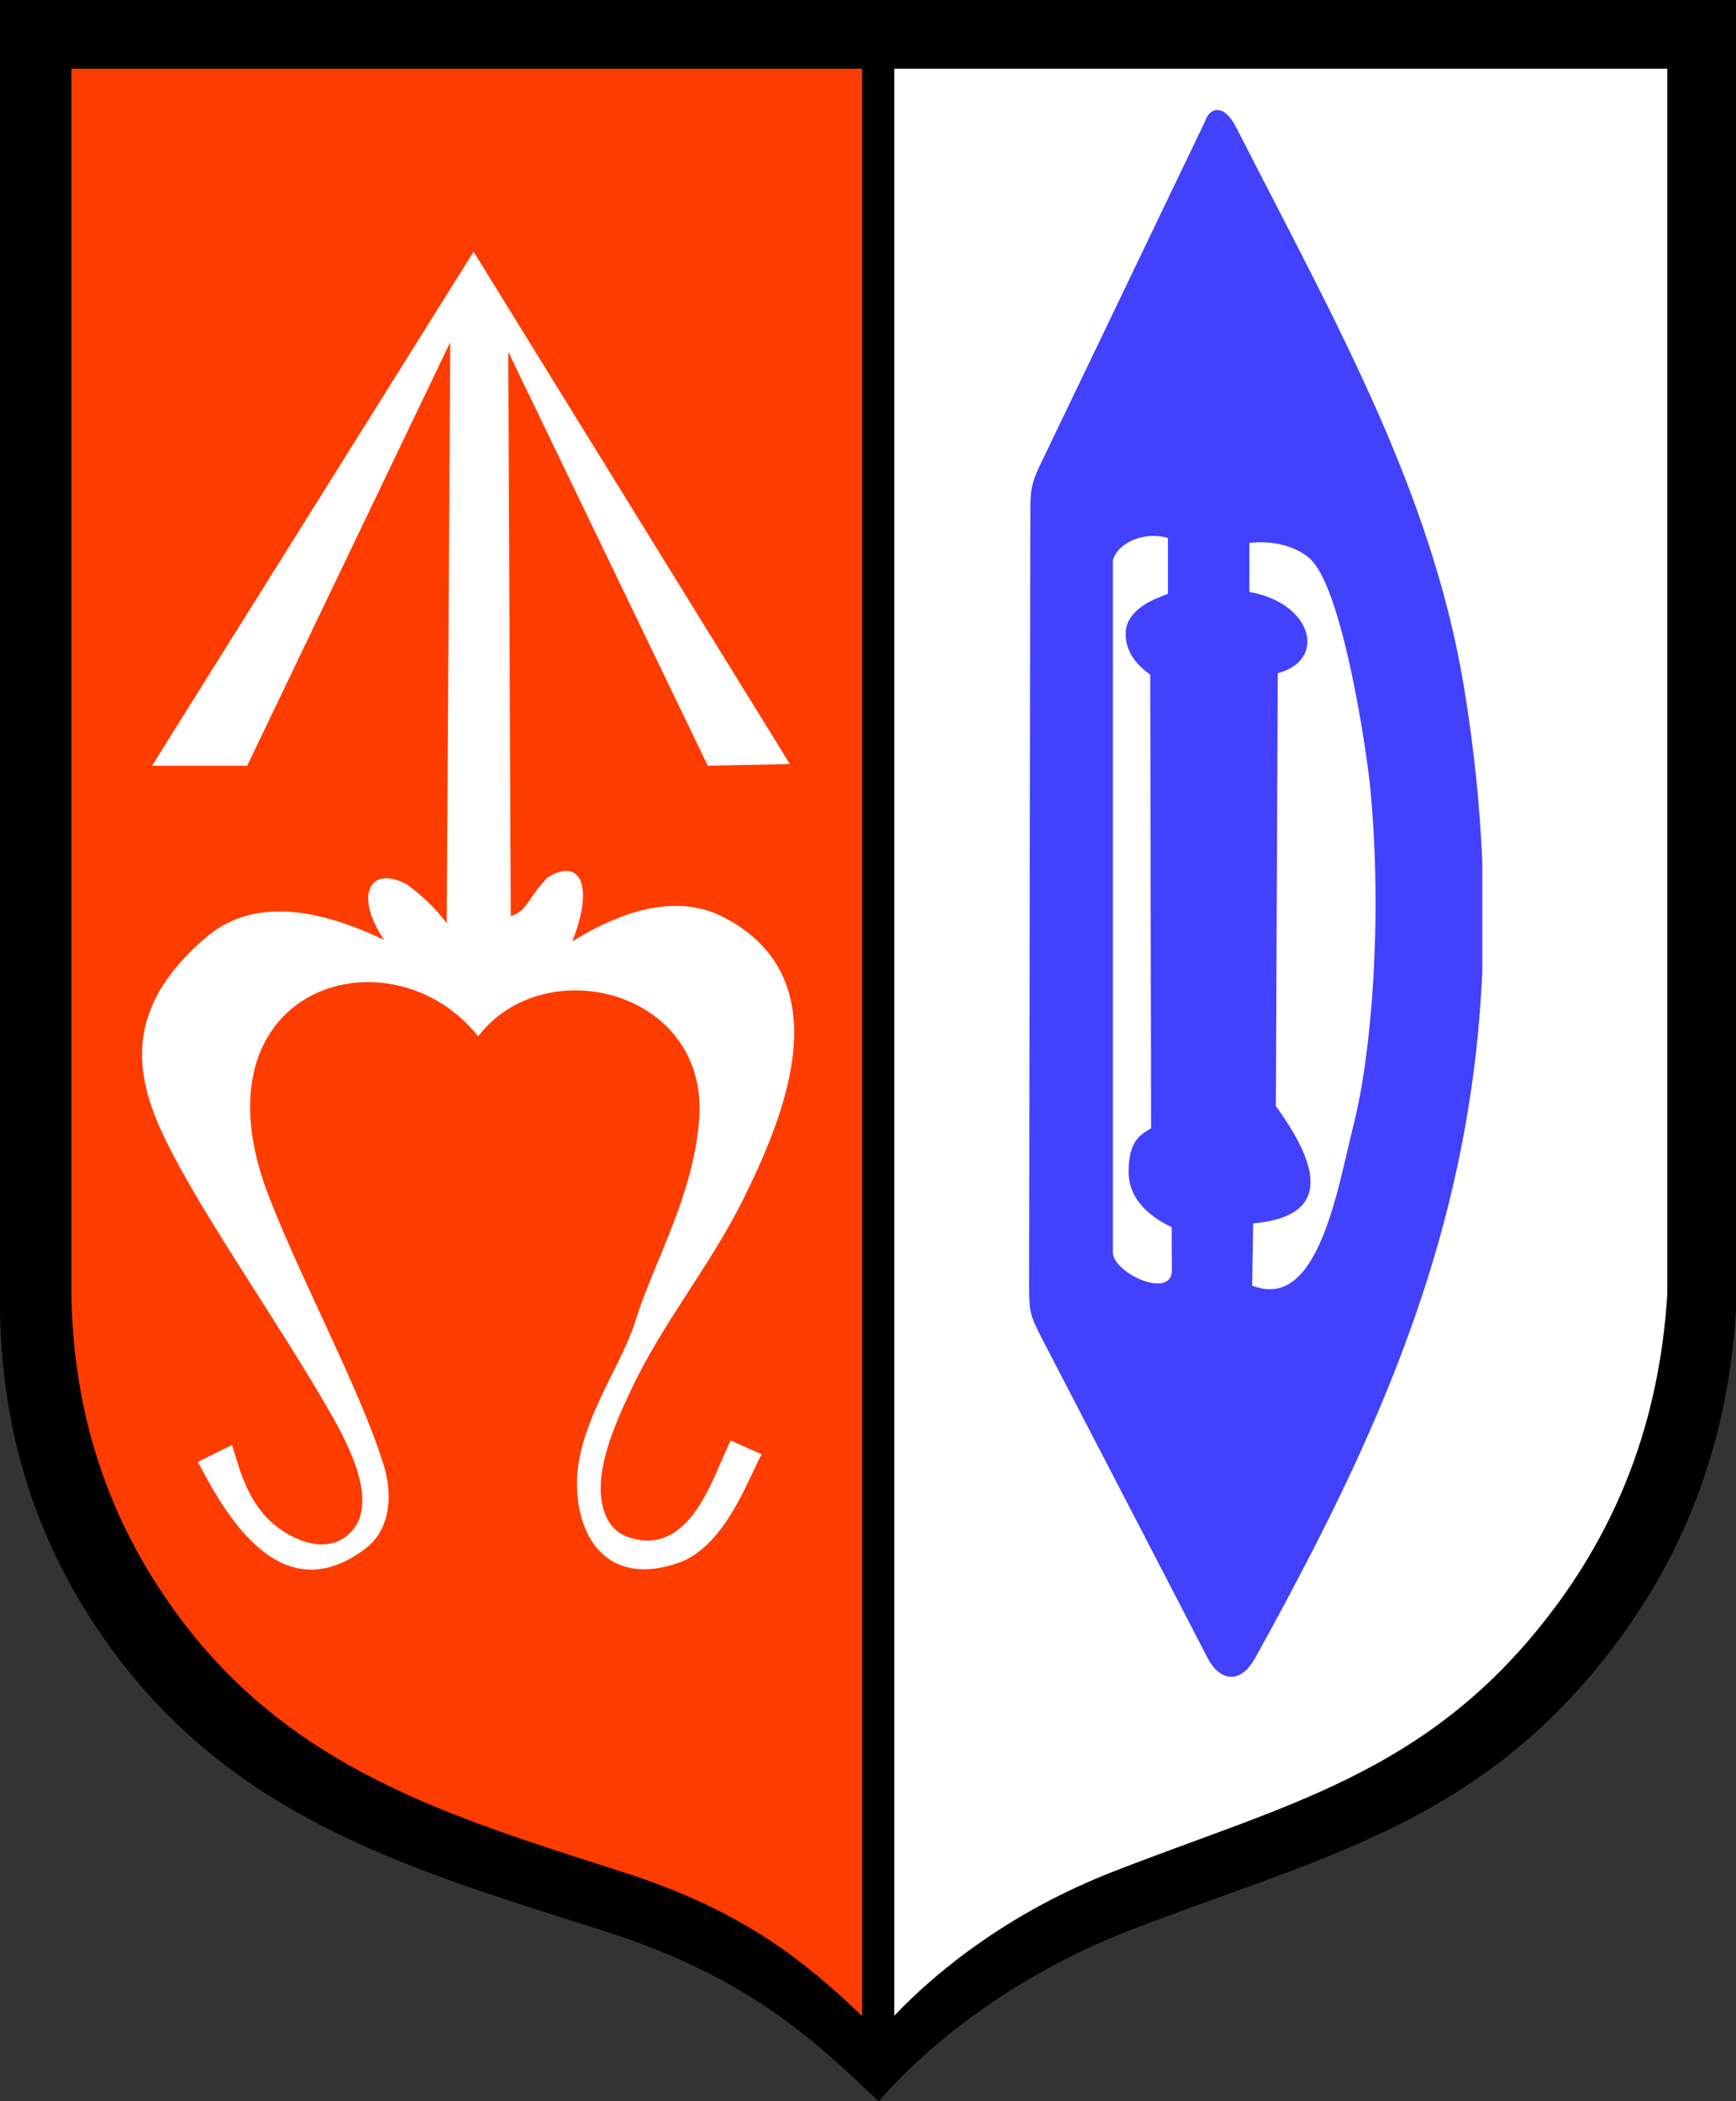 <?xml version="1.0" encoding="UTF-8" standalone="no"?>
<svg
   xmlns:dc="http://purl.org/dc/elements/1.1/"
   xmlns:cc="http://web.resource.org/cc/"
   xmlns:rdf="http://www.w3.org/1999/02/22-rdf-syntax-ns#"
   xmlns:svg="http://www.w3.org/2000/svg"
   xmlns="http://www.w3.org/2000/svg"
   xmlns:sodipodi="http://sodipodi.sourceforge.net/DTD/sodipodi-0.dtd"
   xmlns:inkscape="http://www.inkscape.org/namespaces/inkscape"
   width="595.152"
   height="720"
   id="svg2"
   sodipodi:version="0.32"
   inkscape:version="0.44.1"
   sodipodi:docname="POL Ozorków COA.svg"
   sodipodi:docbase="C:\Documents and Settings\Mistrz\Pulpit">
  <rect width="100%" height="100%" fill="#333333" stroke="none"/>
  <sodipodi:namedview
     inkscape:window-height="480"
     inkscape:window-width="640"
     inkscape:pageshadow="2"
     inkscape:pageopacity="0.0"
     guidetolerance="10.0"
     gridtolerance="10.0"
     objecttolerance="10.0"
     borderopacity="1.0"
     bordercolor="#666666"
     pagecolor="#ffffff"
     id="base" />
  <defs
     id="defs4">
    <marker
       id="ArrowEnd"
       viewBox="0 0 10 10"
       refX="0"
       refY="5"
       markerUnits="strokeWidth"
       markerWidth="4"
       markerHeight="3"
       orient="auto">
      <path
         d="M 0 0 L 10 5 L 0 10 z"
         id="path7" />
    </marker>
    <marker
       id="ArrowStart"
       viewBox="0 0 10 10"
       refX="10"
       refY="5"
       markerUnits="strokeWidth"
       markerWidth="4"
       markerHeight="3"
       orient="auto">
      <path
         d="M 10 0 L 0 5 L 10 10 z"
         id="path10" />
    </marker>
  </defs>
  <g
     id="g2805">
    <g
       id="g12" />
    <path
       id="path18"
       d="M 0,0 L 595.152,0 L 595.152,449.064 C 592.2,497.016 575.928,535.464 550.656,567.576 C 505.08,625.392 452.16,636.48 388.296,661.032 C 346.176,677.232 316.872,701.928 301.248,720 C 278.928,698.832 256.248,677.16 206.352,661.392 C 141.624,640.872 81.432,623.664 38.664,565.632 C 14.76,533.16 0.648,494.928 0,449.064 L 0,0 z "
       style="fill:black;fill-rule:evenodd;stroke:none" />
    <path
       id="path20"
       d="M 306.576,23.544 L 571.608,23.544 L 571.608,443.232 C 568.872,488.088 553.896,524.016 530.64,553.968 C 488.808,608.04 440.136,618.408 381.456,641.376 C 346.968,654.84 321.768,674.64 306.576,690.696 L 306.576,23.544 z "
       style="fill:white;fill-rule:evenodd;stroke:none" />
    <path
       id="path22"
       d="M 449.928,531.432 C 481.824,469.368 504.936,407.592 508.176,332.784 L 508.176,295.488 C 507.384,276.696 505.44,257.112 502.056,236.448 C 493.92,185.904 472.896,139.752 449.928,94.536 L 449.928,192.312 C 460.584,204.048 468.648,257.616 469.872,271.008 C 473.976,315.504 470.16,361.44 464.04,385.416 C 460.728,398.52 457.128,418.68 449.928,430.992 L 449.928,531.432 z M 391.68,525.024 L 414.144,568.368 C 418.032,575.64 425.016,577.584 430.272,568.152 C 437.112,555.84 443.664,543.6 449.928,531.432 L 449.928,430.992 C 445.104,439.416 438.552,444.168 429.264,440.496 L 429.624,419.184 C 451.44,417.24 456.624,405.36 437.4,379.008 L 438.048,230.688 C 455.256,226.008 449.712,206.568 428.328,202.824 L 428.328,186.048 C 436.536,185.04 444.384,187.2 449.208,191.52 C 449.424,191.736 449.712,192.024 449.928,192.312 L 449.928,94.536 C 441.288,77.472 432.432,60.552 423.792,43.632 C 419.4,34.992 414.504,37.224 413.208,41.4 L 391.68,86.256 L 391.68,184.032 C 394.416,183.456 397.44,183.456 400.392,184.32 L 400.392,203.472 C 398.88,204.12 394.992,205.344 391.68,207.648 L 391.68,229.032 C 392.472,229.752 393.336,230.472 394.344,231.192 L 394.632,386.64 C 393.768,387.144 392.76,387.648 391.68,388.512 L 391.68,413.424 C 394.128,416.088 397.512,418.536 401.688,420.48 L 401.76,435.816 C 401.328,440.352 396.504,440.496 391.68,438.696 L 391.68,525.024 z M 353.232,177.264 L 352.8,441 C 352.8,450.072 353.52,451.512 357.696,459.576 L 391.68,525.024 L 391.68,438.696 C 386.712,436.824 381.744,432.792 381.528,429.336 L 381.528,191.952 C 382.536,188.208 386.568,185.112 391.68,184.032 L 391.68,86.256 L 356.4,159.696 C 353.016,166.824 353.304,169.344 353.232,177.264 L 353.232,177.264 z M 391.68,207.648 L 391.68,229.032 C 386.928,224.712 385.92,220.536 385.92,217.224 C 385.848,212.904 388.584,209.808 391.68,207.648 L 391.68,207.648 z M 391.68,388.512 L 391.68,413.424 C 388.512,409.896 386.928,405.936 386.928,401.616 C 386.856,393.696 389.304,390.312 391.68,388.512 z "
       style="fill:#4241fd;fill-rule:evenodd;stroke:none" />
    <path
       id="path24"
       d="M 24.48,23.544 L 295.56,23.544 L 295.56,690.768 C 276.696,672.84 255.672,654.984 214.128,641.664 C 154.656,622.512 99.288,606.456 60.048,552.168 C 38.016,521.784 25.056,486.144 24.48,443.232 L 24.48,23.544 z "
       style="fill:#ff3c00;fill-rule:evenodd;stroke:none;fill-opacity:1" />
    <path
       id="path26"
       d="M 52.128,262.368 L 84.744,262.368 L 154.368,117.216 L 153.144,316.368 C 148.824,310.536 144.648,306.936 139.608,303.12 C 126.792,296.136 121.248,306.72 131.688,322.056 C 104.832,309.24 84.744,309.168 70.704,321.12 C 37.008,349.848 48.672,376.416 61.92,400.464 C 74.952,424.224 96.984,455.976 111.96,481.896 C 118.296,492.768 130.536,514.44 120.24,525.024 C 112.248,533.304 99.792,527.544 93.456,521.928 C 83.232,513 81.072,498.528 79.488,495.144 L 67.824,500.904 C 76.104,516.528 95.472,553.464 125.424,530.496 C 133.776,524.16 135.144,511.92 130.896,500.04 C 122.472,473.832 100.44,433.152 90.504,405.432 C 67.392,336.96 134.568,318.168 163.944,355.104 C 186.696,325.224 243.864,339.408 239.616,384.552 C 237.168,410.976 224.496,431.352 217.584,453.312 C 212.832,468.504 197.64,488.376 197.784,508.68 C 198,527.976 209.232,543.816 232.92,535.392 C 249.12,529.56 257.4,504.432 261.144,498.312 L 250.488,493.56 C 244.512,505.584 237.024,533.16 216.216,526.968 C 213.048,526.032 210.168,524.088 208.44,520.848 C 201.528,508.176 210.528,488.664 216.216,476.496 C 227.16,453.168 243.576,433.584 254.808,410.904 C 269.136,381.96 288.36,335.664 248.544,314.496 C 235.944,307.8 218.88,308.52 196.2,322.56 C 204.048,302.616 198.432,293.832 187.632,300.744 C 180.792,307.872 180.648,312.408 175.104,313.848 L 174.24,120.528 L 242.64,262.368 L 270.792,261.792 L 162.36,86.256 L 52.128,262.368 z "
       style="fill:white;fill-rule:evenodd;stroke:none" />
    <g
       id="g28" />
  </g>
</svg>
